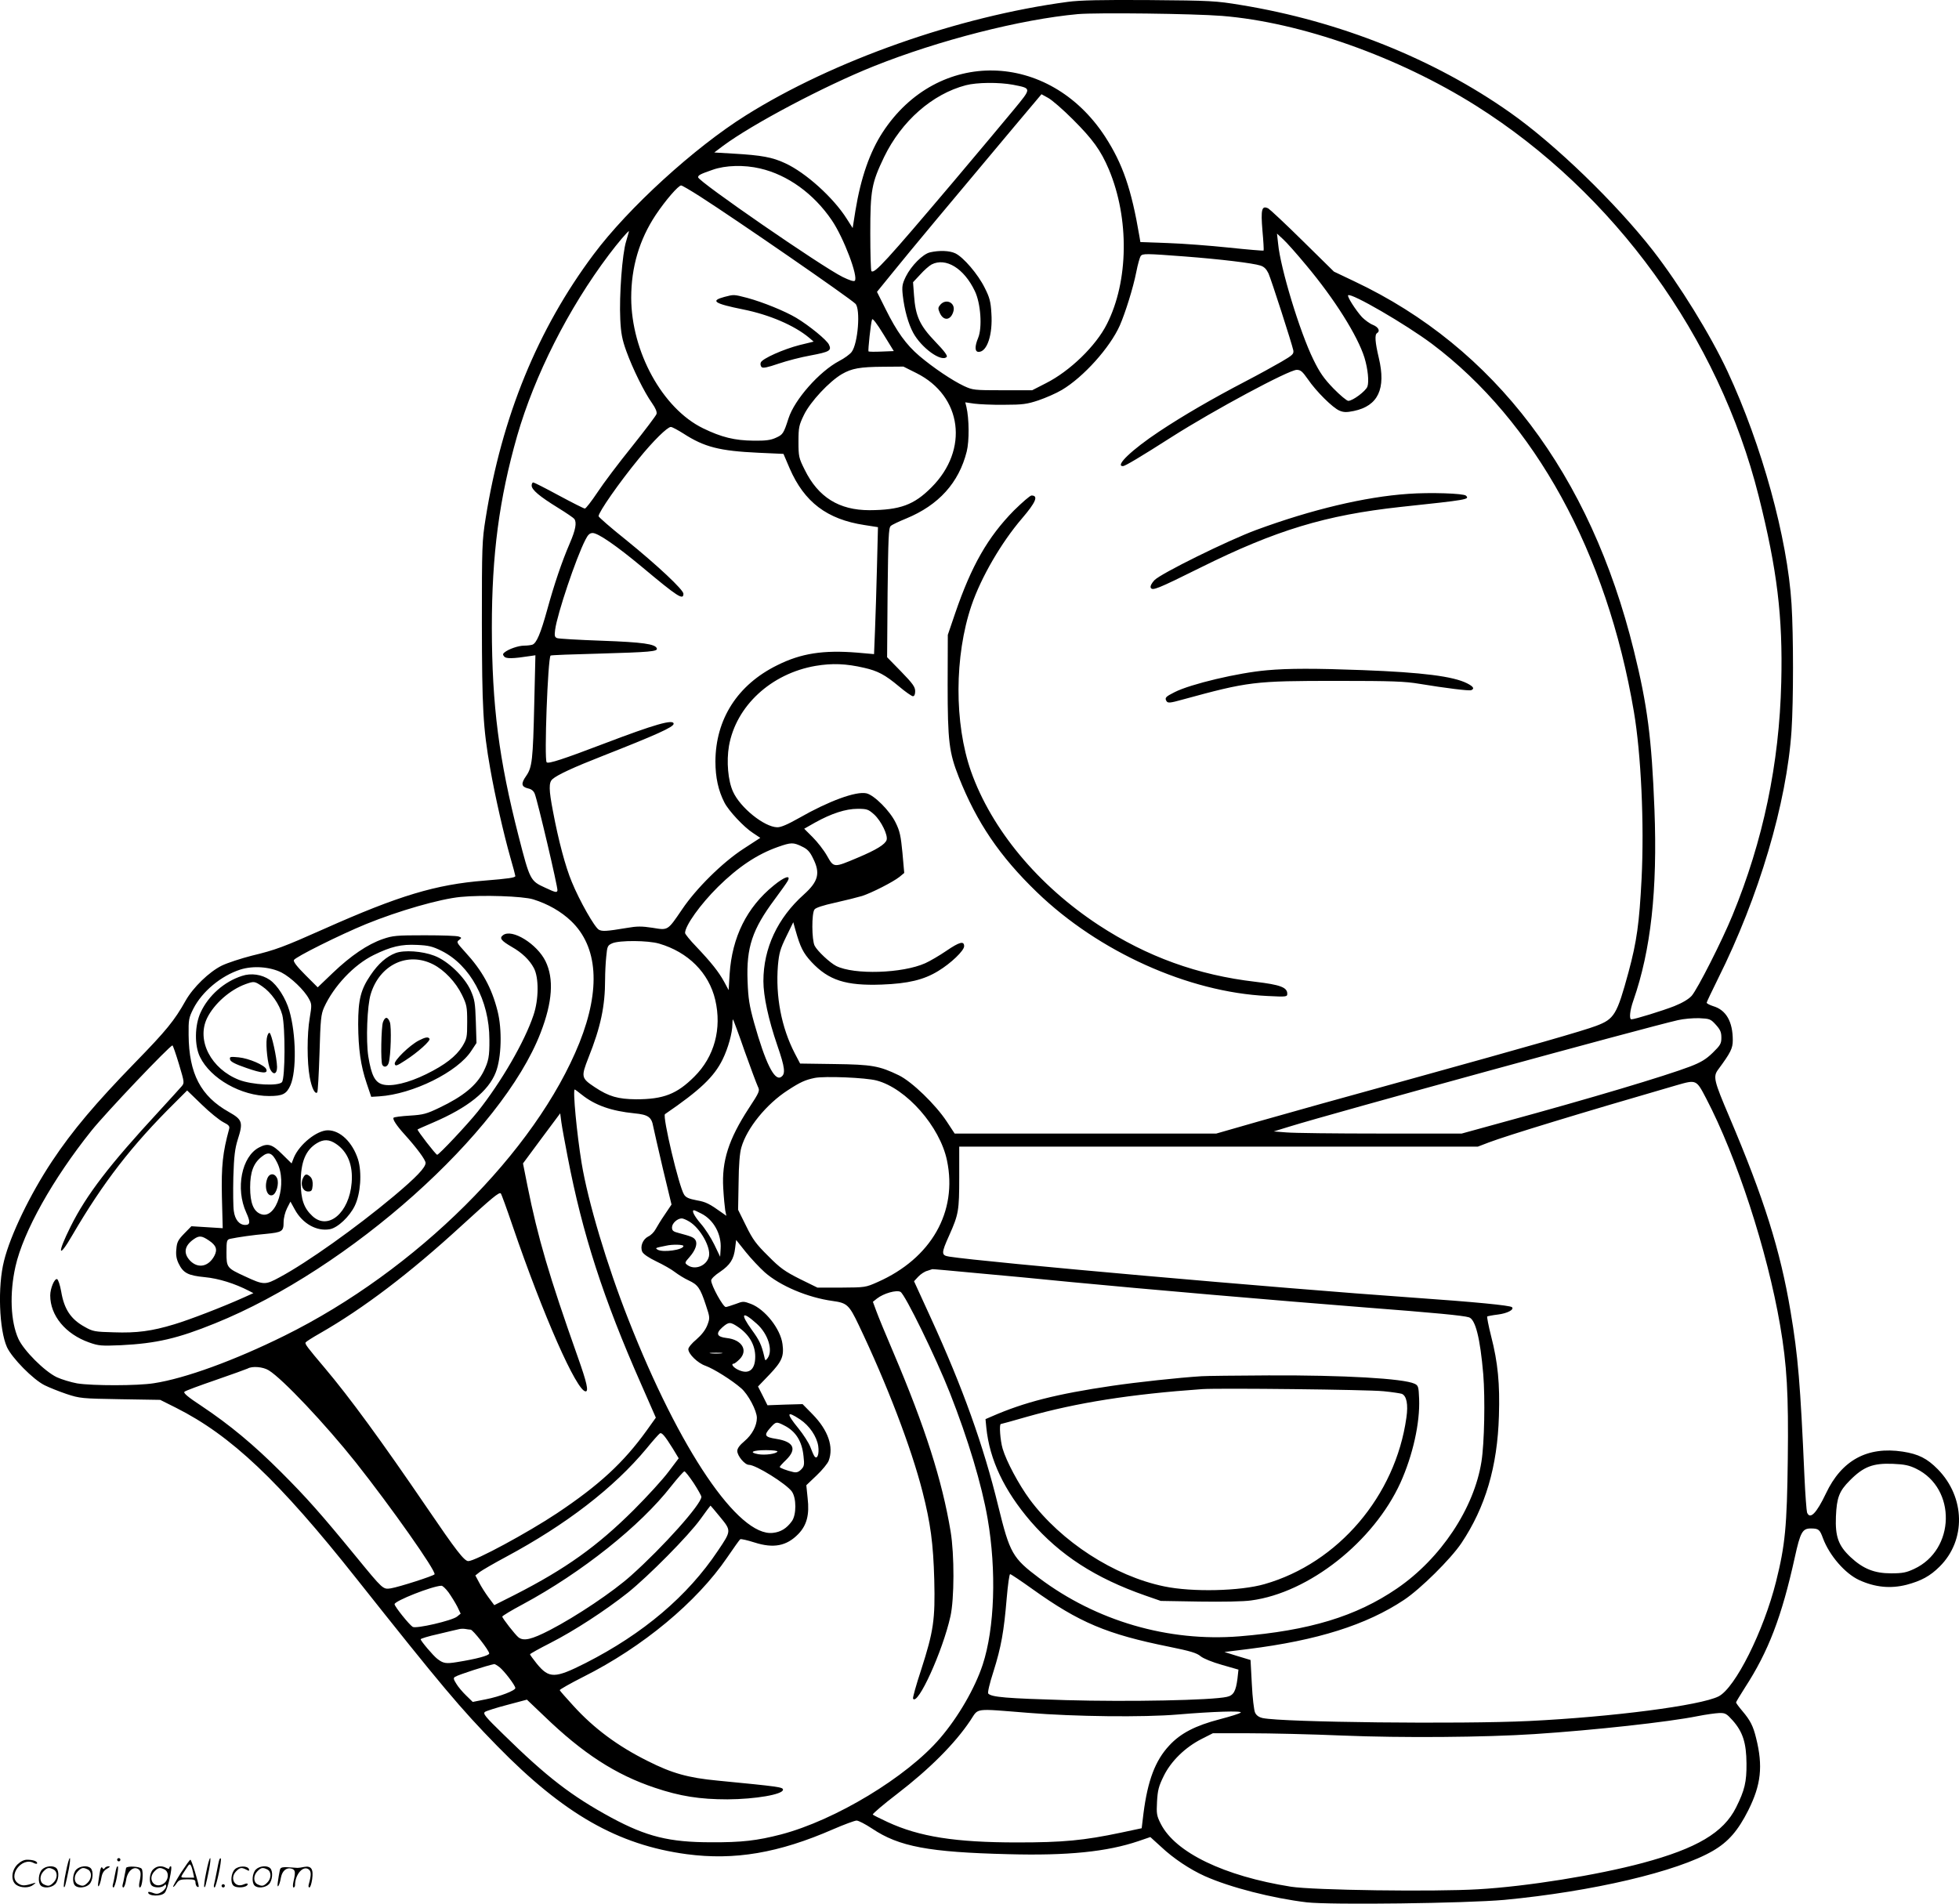 <svg version="1.0" xmlns="http://www.w3.org/2000/svg"
  viewBox="0 0 1200.382 1166.556"
 preserveAspectRatio="xMidYMid meet">
<g transform="translate(-0.23,1166.644) scale(0.1,-0.1)"
fill="#000000" stroke="none">
<path d="M6545 11655 c-674 -90 -1438 -360 -1973 -696 -316 -198 -720 -567
-932 -851 -343 -458 -563 -996 -662 -1618 -22 -137 -23 -172 -23 -640 1 -527
7 -643 51 -893 29 -166 82 -399 124 -547 17 -58 30 -108 30 -112 0 -10 -42
-16 -190 -28 -298 -24 -522 -91 -982 -296 -247 -110 -297 -129 -443 -164 -66
-17 -149 -44 -184 -61 -78 -39 -175 -133 -221 -214 -69 -123 -118 -183 -310
-380 -244 -251 -384 -417 -509 -605 -134 -202 -255 -452 -294 -610 -40 -157
-30 -422 18 -529 31 -67 160 -198 230 -233 28 -14 88 -38 135 -54 82 -27 94
-28 330 -32 l244 -4 96 -48 c338 -170 630 -446 1107 -1048 522 -658 636 -794
862 -1025 408 -417 739 -606 1161 -663 293 -39 564 7 898 153 67 29 132 53
143 53 12 0 54 -22 95 -49 165 -111 348 -145 834 -157 365 -10 606 15 798 80
l73 25 65 -59 c75 -71 177 -139 268 -180 156 -70 416 -136 625 -161 149 -17
977 -6 1211 15 539 51 1060 173 1279 301 94 55 153 123 216 248 78 156 91 270
48 442 -18 74 -35 108 -84 166 -22 26 -39 49 -39 53 0 3 24 43 54 90 145 223
226 436 306 799 34 155 47 177 98 177 48 0 55 -6 75 -61 40 -106 135 -215 221
-255 98 -45 193 -54 291 -29 90 24 144 53 203 112 162 161 157 424 -12 596
-65 66 -118 93 -215 108 -217 33 -374 -53 -470 -256 -58 -122 -98 -163 -116
-117 -3 9 -11 109 -16 222 -25 566 -39 737 -85 1010 -63 376 -163 693 -375
1192 -95 223 -101 247 -68 291 76 103 89 129 89 179 0 114 -41 186 -121 209
-21 7 -39 16 -39 21 0 4 32 71 70 148 250 500 421 1077 450 1520 12 185 12
581 0 775 -25 404 -182 974 -392 1425 -105 225 -294 531 -457 741 -228 292
-600 652 -876 846 -467 329 -1044 560 -1650 659 -151 25 -184 27 -560 30 -294
2 -426 -1 -500 -11z m945 -86 c483 -39 1079 -250 1556 -550 849 -535 1488
-1418 1733 -2394 113 -450 148 -738 138 -1139 -12 -501 -111 -972 -299 -1429
-64 -156 -214 -452 -250 -493 -18 -20 -56 -43 -106 -63 -71 -28 -243 -81 -263
-81 -15 0 -10 54 12 116 107 307 148 676 129 1170 -17 437 -43 637 -126 973
-267 1083 -853 1857 -1712 2263 l-126 60 -191 188 c-104 103 -200 192 -211
199 -40 20 -47 -4 -36 -136 6 -65 9 -120 7 -122 -3 -2 -98 6 -212 18 -114 12
-283 25 -375 28 l-168 6 -6 36 c-49 289 -102 443 -210 610 -345 529 -1026 543
-1363 27 -79 -121 -134 -279 -167 -480 l-17 -107 -37 58 c-81 128 -250 281
-376 339 -79 37 -145 49 -317 59 l-118 7 53 40 c180 134 623 368 923 488 400
160 902 288 1252 320 118 10 707 3 883 -11z m-1280 -422 c115 -23 115 -18 4
-153 -54 -65 -219 -263 -368 -439 -415 -490 -486 -568 -504 -550 -4 4 -7 109
-7 233 0 264 8 306 85 467 107 220 295 385 500 439 68 18 204 19 290 3z m366
-212 c122 -122 171 -189 221 -307 126 -300 121 -685 -12 -947 -67 -134 -227
-289 -374 -363 l-84 -43 -181 0 c-175 0 -183 1 -237 26 -72 34 -188 112 -273
184 -81 69 -138 148 -207 287 l-53 106 100 123 c95 118 377 456 738 886 l170
202 40 -22 c23 -12 91 -71 152 -132z m-1916 -301 c169 -39 329 -155 439 -317
73 -107 164 -348 141 -371 -6 -6 -33 3 -74 23 -128 63 -886 586 -886 611 0 13
14 20 89 46 79 28 193 31 291 8z m-369 -171 c226 -145 917 -622 953 -658 32
-32 16 -243 -23 -295 -10 -14 -44 -39 -77 -56 -121 -64 -273 -236 -310 -351
-30 -94 -35 -100 -77 -119 -32 -15 -64 -19 -137 -18 -116 1 -197 21 -310 76
-248 121 -439 469 -440 799 0 189 50 357 150 508 60 90 139 181 156 181 6 0
57 -30 115 -67z m-452 -275 c-24 -76 -43 -333 -36 -478 4 -84 11 -123 37 -195
39 -108 110 -252 157 -318 23 -33 32 -55 28 -68 -4 -11 -72 -101 -151 -200
-80 -99 -175 -225 -211 -280 -36 -54 -71 -99 -77 -99 -6 0 -77 36 -159 80 -81
44 -152 80 -157 80 -6 0 -10 -9 -10 -19 0 -26 49 -67 161 -136 52 -32 97 -63
101 -69 15 -23 7 -67 -28 -148 -50 -116 -96 -253 -139 -409 -40 -145 -65 -203
-90 -213 -9 -3 -32 -6 -51 -6 -35 0 -96 -21 -121 -42 -10 -8 -11 -14 -1 -25
11 -14 54 -13 157 3 l34 5 -7 -293 c-8 -351 -13 -394 -50 -447 -33 -47 -29
-66 12 -76 20 -4 34 -15 41 -33 18 -46 142 -573 139 -592 -3 -15 -12 -13 -76
17 -90 41 -93 46 -162 315 -121 472 -163 800 -164 1278 0 449 45 789 155 1175
107 371 314 781 562 1110 51 68 116 145 123 145 1 0 -7 -28 -17 -62z m4168
-148 c172 -205 314 -431 356 -565 21 -69 29 -148 18 -178 -11 -28 -90 -87
-117 -87 -9 0 -50 34 -91 76 -58 60 -84 97 -123 177 -83 169 -202 560 -216
710 l-7 62 38 -35 c21 -19 85 -91 142 -160z m-747 55 c222 -17 420 -41 466
-56 22 -7 36 -21 49 -48 18 -41 143 -429 152 -471 4 -23 -4 -30 -74 -71 -43
-25 -141 -79 -218 -119 -207 -108 -384 -211 -530 -308 -167 -111 -273 -212
-222 -212 13 0 107 56 298 178 259 165 719 412 767 412 24 0 35 -10 68 -57 51
-75 153 -176 194 -193 26 -11 44 -11 88 -2 149 31 198 136 153 325 -23 97 -26
143 -11 152 21 13 9 37 -26 51 -20 8 -49 30 -66 47 -39 43 -92 126 -85 134 18
17 352 -177 514 -298 630 -474 1072 -1278 1237 -2254 44 -259 64 -688 47
-1025 -14 -271 -29 -382 -80 -571 -71 -261 -87 -287 -198 -329 -82 -31 -397
-121 -1148 -329 -357 -98 -769 -213 -915 -255 l-265 -76 -802 0 -801 0 -48 73
c-69 105 -214 245 -294 284 -120 58 -165 66 -395 69 l-210 3 -33 63 c-82 159
-118 349 -103 538 7 76 14 101 51 177 l43 88 14 -50 c29 -102 46 -138 98 -194
105 -112 210 -146 430 -138 162 6 258 29 346 83 78 47 159 125 159 152 0 34
-28 27 -110 -29 -41 -28 -99 -62 -128 -75 -140 -63 -437 -72 -546 -17 -39 20
-115 91 -132 124 -18 36 -19 198 -1 222 7 11 54 26 127 42 63 14 138 33 165
41 61 20 190 86 229 117 l29 24 -11 124 c-10 103 -16 133 -42 185 -35 72 -132
169 -179 179 -64 14 -232 -48 -412 -151 -71 -40 -112 -58 -135 -57 -79 2 -226
120 -270 218 -31 67 -41 186 -25 280 43 245 258 444 531 491 102 17 186 14
298 -12 83 -19 127 -42 213 -114 39 -33 78 -60 85 -60 9 0 14 11 14 31 0 26
-15 47 -86 120 l-86 88 3 395 c4 335 6 397 19 409 8 8 51 28 95 46 199 82 323
219 371 411 16 64 15 200 -2 273 l-7 28 54 -8 c30 -4 113 -8 184 -7 113 0 141
4 210 27 44 15 109 43 144 64 133 79 295 260 355 395 34 78 82 231 101 328 9
47 22 91 27 98 13 15 31 15 268 -3z m-1857 -583 c-41 -2 -77 -1 -79 1 -4 4 14
177 22 196 3 9 30 -26 69 -90 l64 -104 -76 -3z m215 -132 c280 -140 323 -469
92 -700 -107 -108 -193 -139 -380 -140 -186 0 -314 79 -397 248 -36 72 -38 81
-38 172 0 88 3 101 34 165 39 80 155 204 232 249 61 35 109 44 255 45 l122 1
80 -40z m-1427 -371 c127 -82 220 -106 458 -117 l154 -7 38 -89 c90 -207 229
-312 458 -347 l83 -13 -6 -240 c-3 -133 -9 -308 -12 -389 l-6 -149 -102 9
c-209 17 -345 -4 -491 -77 -244 -120 -378 -331 -379 -590 0 -98 18 -179 55
-251 25 -50 119 -151 175 -187 l45 -30 -103 -67 c-128 -83 -290 -243 -376
-371 -90 -132 -85 -129 -182 -113 -66 10 -94 10 -157 -1 -126 -21 -150 -22
-171 -11 -26 14 -119 178 -166 293 -39 93 -82 255 -115 431 -26 134 -27 179
-3 199 29 26 128 72 307 142 328 129 435 177 435 197 0 30 -115 -3 -425 -121
-249 -95 -343 -126 -353 -115 -16 16 7 637 24 654 2 3 136 8 297 12 312 9 361
13 354 32 -9 27 -87 38 -337 47 -141 5 -264 12 -274 16 -15 6 -17 14 -12 52
13 97 128 439 185 550 16 32 27 42 45 42 33 0 146 -78 301 -207 220 -184 255
-207 255 -165 0 24 -157 172 -352 330 -93 74 -168 140 -168 145 0 25 127 207
246 352 89 110 176 195 197 195 8 0 43 -19 78 -41z m1168 -2334 c43 -40 85
-126 76 -156 -9 -27 -62 -60 -176 -108 -149 -63 -147 -63 -189 11 -19 34 -59
85 -88 114 l-52 52 67 38 c99 55 187 84 260 84 58 0 66 -3 102 -35z m-443
-196 c33 -15 49 -32 68 -72 46 -91 33 -142 -56 -222 -161 -144 -248 -329 -248
-531 0 -92 31 -236 85 -393 48 -139 52 -177 22 -195 -40 -24 -95 88 -164 333
-29 105 -36 147 -40 256 -8 206 29 316 166 500 37 50 73 100 80 113 21 39 -19
27 -86 -28 -164 -133 -255 -315 -270 -543 l-6 -98 -28 52 c-33 60 -78 117
-171 215 -38 39 -68 77 -68 83 0 45 94 176 202 283 124 122 239 199 366 244
82 29 95 29 148 3z m-1646 -324 c90 -28 170 -74 231 -132 165 -157 183 -417
52 -746 -268 -668 -1001 -1397 -1808 -1796 -305 -151 -609 -262 -800 -291 -99
-16 -375 -16 -470 -1 -38 7 -95 24 -125 38 -75 36 -202 163 -235 235 -48 106
-55 278 -18 443 48 214 229 537 466 833 88 110 480 522 496 522 3 0 21 -52 40
-115 34 -114 34 -115 15 -137 -10 -12 -73 -81 -139 -153 -302 -327 -443 -510
-540 -705 -84 -168 -77 -204 11 -52 188 322 364 550 628 811 l75 75 89 -86
c49 -48 109 -96 132 -108 35 -18 41 -25 36 -43 -39 -143 -48 -225 -44 -414 l5
-193 -96 6 -96 6 -44 -45 c-37 -38 -45 -53 -48 -94 -4 -35 0 -60 13 -88 29
-60 58 -75 161 -85 85 -8 184 -39 271 -84 l27 -14 -60 -27 c-129 -58 -334
-137 -425 -164 -138 -42 -230 -54 -371 -49 -115 3 -128 5 -177 33 -86 47 -127
109 -145 218 -7 39 -18 72 -25 75 -16 5 -42 -57 -42 -100 0 -124 94 -237 238
-288 59 -21 75 -22 196 -17 217 11 347 41 576 134 823 332 1759 1168 1995
1781 73 189 82 331 30 438 -52 106 -205 201 -260 160 -25 -18 -12 -34 53 -72
62 -35 109 -80 135 -129 32 -58 31 -194 -2 -290 -54 -162 -198 -410 -341 -590
-65 -81 -238 -265 -249 -265 -8 0 -124 150 -120 155 2 2 45 21 94 42 215 92
340 193 385 308 35 89 40 262 11 376 -36 143 -94 248 -200 363 -50 55 -53 60
-36 72 17 13 17 14 -1 21 -10 5 -104 8 -209 8 -173 0 -196 -2 -257 -23 -93
-32 -196 -102 -306 -207 l-93 -89 -76 76 c-51 51 -74 81 -70 91 7 18 282 155
443 221 199 81 452 154 579 166 131 13 381 5 445 -15z m771 -271 c178 -52 305
-179 344 -345 41 -176 -5 -348 -128 -470 -107 -107 -189 -139 -357 -139 -111
1 -167 17 -253 74 -84 56 -85 63 -39 181 75 188 102 315 102 480 0 38 3 101 7
139 6 64 8 69 37 82 44 19 219 18 287 -2z m-1334 -44 c176 -87 294 -304 294
-544 1 -104 -5 -133 -36 -196 -43 -85 -124 -152 -271 -222 -77 -37 -98 -43
-180 -48 -52 -3 -97 -9 -100 -13 -8 -8 18 -48 66 -101 76 -84 130 -157 130
-176 0 -28 -57 -88 -194 -203 -233 -195 -530 -406 -699 -497 -90 -49 -98 -49
-214 5 -111 51 -113 54 -113 146 0 73 2 79 23 84 47 10 145 24 217 30 101 10
110 15 110 71 0 26 9 62 21 86 l21 41 27 -49 c47 -86 134 -135 215 -120 48 9
120 77 152 143 36 74 45 204 20 285 -34 105 -109 178 -185 178 -67 0 -174 -86
-208 -167 l-14 -36 -58 57 c-61 61 -88 69 -141 41 -107 -55 -146 -252 -79
-399 26 -57 25 -76 -6 -76 -36 0 -63 32 -70 85 -4 25 -5 118 -3 208 4 130 10
175 27 230 34 106 29 122 -54 169 -173 97 -245 235 -247 472 -1 94 1 105 29
161 54 106 170 202 288 240 79 25 182 17 252 -18 58 -30 140 -108 168 -161 18
-32 18 -40 5 -118 -17 -98 -17 -272 0 -362 12 -66 32 -107 46 -94 4 5 10 113
14 240 6 208 9 238 28 281 59 130 183 262 304 321 106 52 169 67 266 62 69 -3
95 -9 149 -36z m7809 -453 c27 -30 34 -45 34 -79 0 -37 -6 -47 -53 -93 -41
-40 -73 -59 -138 -84 -152 -58 -613 -196 -1142 -340 l-258 -71 -498 0 c-274 0
-533 3 -576 7 l-78 6 94 29 c261 81 2184 608 2383 653 34 8 92 13 130 12 65
-3 70 -5 102 -40z m-5951 -162 c37 -104 74 -202 81 -217 13 -26 11 -32 -56
-134 -123 -189 -166 -323 -156 -489 3 -55 9 -116 12 -135 l7 -34 -24 17 c-81
58 -101 68 -158 78 -47 9 -66 17 -77 35 -31 47 -134 481 -117 493 215 147 301
229 353 335 34 69 60 164 60 215 0 19 2 32 4 30 2 -2 35 -89 71 -194z m809
-180 c182 -48 388 -282 431 -490 66 -315 -97 -600 -425 -745 -74 -33 -77 -33
-222 -34 l-147 0 -108 53 c-91 46 -120 66 -193 140 -74 73 -95 101 -136 185
l-49 99 3 166 c1 109 7 183 17 216 34 119 154 266 284 350 78 51 108 64 166
76 61 12 312 2 379 -16z m5083 -110 c187 -358 374 -931 453 -1390 42 -244 52
-423 47 -820 -5 -413 -16 -527 -72 -751 -76 -303 -250 -651 -352 -703 -111
-56 -651 -126 -1163 -151 -415 -20 -1506 -8 -1630 18 -23 5 -39 16 -47 33 -7
14 -16 92 -20 174 l-8 149 -80 24 -80 25 145 18 c424 53 725 148 955 301 101
67 286 250 352 348 147 220 221 469 230 781 6 195 -6 325 -48 488 -16 63 -26
117 -24 120 3 2 33 8 66 12 57 7 101 30 86 45 -11 11 -227 32 -612 59 -813 57
-2623 217 -2837 251 -49 8 -49 20 1 131 57 128 61 150 61 356 l0 187 1589 0
1589 0 68 26 c111 42 562 180 1149 350 122 35 121 36 182 -81z m-6891 24 c82
-66 183 -101 323 -115 85 -8 106 -23 116 -81 4 -21 31 -137 59 -258 l53 -220
-41 -61 c-23 -33 -48 -75 -57 -91 -9 -17 -29 -37 -45 -44 -33 -17 -51 -61 -36
-94 7 -14 39 -36 87 -59 42 -20 93 -49 113 -65 21 -16 58 -39 84 -51 56 -26
71 -46 105 -150 26 -78 26 -80 9 -125 -12 -30 -35 -59 -67 -87 -27 -22 -49
-49 -49 -59 0 -30 58 -86 105 -102 50 -18 162 -88 219 -138 43 -37 96 -138 96
-181 0 -48 -29 -103 -75 -142 -30 -25 -45 -45 -45 -61 0 -30 46 -85 71 -85 43
0 227 -115 263 -163 29 -40 29 -144 0 -183 -32 -44 -68 -66 -116 -71 -211 -24
-572 509 -885 1307 -131 332 -248 723 -287 960 -29 177 -55 450 -42 450 2 0
21 -14 42 -31z m-85 -384 c90 -469 218 -866 450 -1391 l90 -205 -55 -77 c-143
-199 -292 -336 -551 -509 -179 -119 -501 -293 -543 -293 -25 0 -75 65 -252
325 -280 411 -476 679 -629 860 -104 123 -122 146 -116 155 3 5 42 30 88 56
267 153 550 368 867 659 188 172 231 208 241 198 4 -4 37 -95 73 -201 186
-544 392 -1012 447 -1012 19 0 7 55 -47 207 -178 503 -245 731 -310 1054 l-27
136 114 154 114 153 7 -54 c4 -30 22 -127 39 -215z m-1420 82 c72 -48 105
-131 96 -239 -15 -184 -144 -293 -240 -204 -53 49 -71 102 -72 206 0 126 30
199 99 241 41 25 76 24 117 -4z m-362 -112 c67 -128 -2 -353 -97 -319 -46 16
-67 68 -67 164 0 95 21 150 72 189 40 32 63 24 92 -34z m2600 -315 c76 -38
125 -127 119 -216 l-3 -49 -36 75 c-20 41 -57 99 -83 128 -40 47 -58 82 -41
82 3 0 23 -9 44 -20z m-72 -50 c67 -41 133 -159 119 -214 -14 -57 -86 -85
-131 -52 -18 13 -18 15 13 50 36 41 50 82 35 104 -10 16 -25 22 -100 42 -36 9
-43 15 -43 35 0 25 33 55 60 55 8 0 29 -9 47 -20z m-2945 -115 c45 -30 54 -55
34 -94 -35 -66 -98 -80 -147 -32 -45 46 -38 93 21 134 33 23 49 21 92 -8z
m3406 -195 c94 -83 263 -155 417 -176 87 -12 100 -23 159 -147 171 -358 322
-751 391 -1022 49 -192 66 -317 72 -540 6 -244 -4 -314 -81 -553 -30 -91 -52
-170 -49 -175 28 -46 181 289 229 504 24 106 25 378 1 522 -52 312 -156 638
-349 1092 -47 110 -95 226 -106 257 l-21 57 25 20 c41 32 119 54 144 41 28
-15 218 -404 303 -620 111 -282 195 -561 231 -770 55 -318 43 -671 -30 -894
-48 -146 -151 -323 -262 -452 -203 -237 -642 -502 -974 -589 -147 -38 -241
-49 -428 -48 -257 0 -396 35 -610 150 -247 134 -397 250 -663 511 -112 109
-127 127 -113 138 9 6 71 26 137 43 l120 32 105 -100 c238 -230 439 -360 679
-440 154 -52 276 -71 445 -71 170 1 340 30 340 59 0 16 -22 19 -402 56 -179
17 -279 45 -427 120 -183 91 -330 200 -456 339 -44 48 -81 90 -83 95 -1 4 64
41 145 82 363 182 695 458 881 731 40 59 76 109 80 112 5 3 44 -6 88 -20 116
-37 196 -22 268 52 52 54 69 118 57 220 l-8 79 63 60 c35 33 68 74 74 90 32
85 -3 187 -99 285 l-61 62 -108 -3 -107 -4 -29 58 -29 57 71 74 c76 80 89 112
79 186 -12 93 -107 213 -193 246 -45 17 -49 17 -93 0 -25 -9 -53 -18 -61 -19
-16 -2 -90 132 -90 163 0 10 24 33 55 53 61 42 84 76 92 147 l6 48 59 -74 c32
-40 85 -96 116 -124z m-498 161 c0 -24 -128 -42 -159 -22 -15 10 -15 10 54 24
38 9 105 7 105 -2z m1795 -166 c149 -13 410 -38 580 -55 436 -42 1259 -113
1795 -155 441 -34 606 -50 643 -61 40 -12 69 -127 88 -349 12 -149 7 -422 -11
-535 -45 -287 -250 -595 -518 -778 -250 -171 -537 -258 -965 -293 -436 -35
-877 94 -1227 357 -164 123 -180 152 -251 441 -90 370 -217 725 -413 1153
l-103 225 26 28 c14 15 39 32 56 36 16 5 30 10 30 10 0 1 122 -10 270 -24z
m-1345 -311 c69 -62 100 -163 66 -210 -14 -18 -15 -18 -21 11 -16 69 -29 98
-76 162 -74 102 -60 119 31 37z m-114 -20 c67 -46 104 -110 104 -181 0 -84
-42 -113 -110 -78 -28 15 -40 35 -21 35 4 0 20 12 35 27 54 54 15 120 -79 130
-60 7 -69 27 -27 65 40 35 49 35 98 2z m-103 -161 c-18 -2 -48 -2 -65 0 -18 2
-4 4 32 4 36 0 50 -2 33 -4z m-2774 -104 c84 -51 347 -330 534 -565 216 -273
493 -666 482 -685 -7 -10 -215 -77 -268 -86 -48 -7 -47 -8 -211 192 -218 266
-304 363 -461 520 -169 169 -315 290 -487 405 -87 57 -114 81 -105 88 6 6 93
38 192 72 99 34 186 66 195 70 27 16 94 11 129 -11z m3256 -301 c57 -38 102
-104 111 -163 7 -49 -6 -85 -23 -63 -5 7 -17 34 -26 59 -10 25 -42 75 -72 112
-77 94 -74 111 10 55z m-97 -37 c71 -36 109 -97 118 -189 6 -52 4 -62 -15 -81
-16 -16 -29 -20 -49 -15 -36 8 -82 25 -82 31 0 3 18 23 40 44 67 66 46 111
-61 128 -71 11 -77 22 -39 65 37 42 39 42 88 17z m-682 -143 l35 -58 -62 -82
c-34 -46 -130 -151 -213 -234 -225 -224 -417 -361 -728 -520 l-127 -64 -35 47
c-20 27 -46 68 -58 92 l-23 43 28 22 c15 11 87 53 160 92 367 197 660 422 861
664 38 47 75 88 81 92 12 9 31 -14 81 -94z m640 -17 c-9 -14 -75 -23 -117 -16
-62 11 -35 25 47 25 41 0 73 -4 70 -9z m6978 -105 c248 -121 240 -497 -13
-614 -47 -22 -70 -27 -141 -27 -103 0 -172 28 -249 100 -74 70 -94 125 -89
249 5 115 20 155 85 220 84 85 142 107 265 102 70 -3 99 -9 142 -30z m-7491
-88 c26 -40 47 -78 47 -84 0 -45 -234 -307 -430 -482 -111 -100 -337 -251
-497 -334 -114 -59 -162 -70 -194 -45 -20 16 -99 117 -99 127 0 4 57 39 127
76 360 194 719 480 908 723 39 49 75 90 81 91 5 0 31 -33 57 -72z m162 -208
c69 -84 69 -84 -14 -207 -185 -277 -457 -508 -811 -688 -188 -95 -223 -96
-299 -3 -22 28 -41 53 -41 57 0 3 57 35 126 70 145 74 334 197 473 307 128
103 372 349 446 452 32 45 60 82 61 82 1 0 27 -31 59 -70z m1913 -441 c288
-206 457 -277 839 -354 128 -26 169 -38 192 -58 17 -14 71 -36 131 -53 l101
-29 -6 -55 c-10 -78 -24 -103 -65 -112 -92 -21 -602 -31 -986 -20 -367 11
-454 18 -476 40 -5 5 7 59 32 136 47 149 64 245 81 449 7 81 16 147 21 147 5
0 66 -41 136 -91z m-3577 -21 c17 -24 41 -63 53 -86 l21 -44 -22 -18 c-31 -25
-252 -76 -272 -63 -22 14 -111 125 -111 139 0 20 230 111 287 113 7 1 27 -18
44 -41z m135 -228 c14 0 114 -128 114 -146 0 -13 -79 -34 -198 -53 -67 -11
-84 -8 -120 20 -25 19 -102 110 -102 120 0 4 48 19 108 32 59 14 116 28 127
30 11 3 29 3 40 1 11 -2 25 -4 31 -4z m177 -230 c29 -23 97 -112 97 -128 0
-15 -94 -52 -181 -69 l-80 -16 -40 39 c-22 21 -50 54 -61 73 -17 27 -19 35 -7
42 21 13 194 69 240 78 4 0 18 -8 32 -19z m3242 -280 c280 -23 705 -28 915
-10 213 18 396 24 385 12 -5 -6 -63 -24 -128 -41 -150 -39 -241 -86 -310 -161
-86 -92 -132 -214 -158 -416 l-11 -91 -127 -27 c-228 -48 -354 -60 -636 -60
-379 0 -600 35 -794 125 -50 23 -91 44 -91 46 0 6 69 65 149 126 199 153 354
308 449 450 53 79 15 74 357 47z m4314 -46 c63 -71 84 -139 85 -264 1 -113
-11 -164 -64 -270 -77 -154 -241 -251 -573 -340 -280 -75 -711 -144 -1007
-161 -270 -16 -1012 -6 -1149 16 -408 65 -707 209 -796 385 -25 49 -27 62 -23
136 4 70 10 94 41 157 45 92 132 176 232 227 l69 35 225 0 c125 0 381 -6 570
-14 362 -15 873 -11 1176 9 367 24 821 74 1000 110 50 10 109 18 132 19 37 1
45 -4 82 -45z M5701 10120 c-44 -10 -115 -82 -148 -148 -22 -46 -25 -60 -19
-115 10 -89 34 -175 64 -230 50 -92 172 -181 205 -148 7 7 -13 35 -70 94 -95
99 -121 156 -130 283 l-6 81 44 47 c23 26 55 54 70 62 87 44 198 -24 264 -162
37 -75 47 -225 21 -288 -22 -53 -21 -86 3 -86 52 0 87 106 78 237 -4 71 -11
97 -41 156 -41 83 -130 187 -180 211 -36 17 -98 19 -155 6z M5765 9800 c-15
-17 -16 -24 -5 -49 23 -55 70 -49 85 10 12 50 -45 78 -80 39z M4441 9847 c-89
-24 -62 -41 116 -77 160 -32 313 -98 403 -173 l28 -24 -86 -21 c-98 -25 -229
-83 -238 -107 -4 -9 -1 -22 5 -28 8 -8 34 -3 104 21 50 17 138 40 195 50 117
22 131 30 114 66 -12 28 -121 117 -201 165 -69 41 -204 96 -300 122 -85 22
-81 21 -140 6z M8630 8640 c-263 -18 -591 -96 -930 -221 -171 -63 -585 -267
-624 -308 -17 -18 -26 -36 -23 -45 9 -22 39 -10 305 122 463 230 768 322 1227
372 414 44 423 46 400 69 -14 14 -220 21 -355 11z M6215 8538 c-160 -163 -260
-338 -360 -630 l-45 -132 -1 -305 c0 -347 9 -416 68 -566 110 -278 251 -486
479 -706 378 -365 928 -613 1412 -636 118 -6 122 -5 122 14 0 39 -44 55 -195
73 -354 41 -665 154 -960 347 -373 245 -657 587 -783 943 -103 294 -102 706 3
1016 59 173 183 386 310 534 84 98 102 140 58 140 -9 0 -57 -42 -108 -92z
M7765 7559 c-174 -15 -467 -84 -565 -134 -56 -28 -62 -35 -50 -55 8 -13 22
-12 97 9 407 111 437 115 948 115 335 0 417 -3 505 -18 164 -27 303 -44 317
-39 22 9 14 22 -25 42 -85 43 -273 67 -640 81 -291 11 -456 11 -587 -1z M2426
5826 c-55 -21 -105 -64 -153 -135 -60 -88 -76 -150 -76 -301 1 -151 15 -253
52 -362 l28 -83 49 3 c205 13 482 150 565 280 l31 47 -4 130 c-4 117 -7 136
-32 193 -38 83 -140 181 -223 212 -73 28 -184 36 -237 16z m230 -69 c69 -35
139 -109 177 -187 29 -60 32 -73 32 -166 0 -95 -2 -103 -30 -150 -39 -61 -105
-113 -221 -170 -110 -54 -212 -78 -267 -63 -47 13 -69 55 -88 172 -15 97 -7
312 15 382 55 180 226 261 382 182z M2349 5403 c-11 -30 -15 -245 -4 -262 11
-19 32 -12 39 12 13 43 18 222 7 250 -13 34 -29 35 -42 0z M2568 5290 c-57
-30 -151 -122 -147 -143 4 -16 12 -13 66 22 76 49 155 120 147 132 -8 13 -25
10 -66 -11z M1485 5686 c-109 -35 -205 -120 -253 -223 -37 -79 -39 -204 -4
-274 65 -133 253 -239 423 -239 83 0 107 12 131 66 38 87 35 313 -7 458 -22
75 -73 156 -120 188 -48 33 -114 43 -170 24z m124 -64 c55 -37 106 -110 123
-175 19 -76 18 -388 -2 -412 -21 -25 -182 -17 -263 14 -171 67 -262 241 -196
378 43 88 140 174 237 209 51 18 54 18 101 -14z M1637 5303 c-7 -46 6 -162 22
-191 19 -36 41 -27 41 16 -1 57 -34 205 -46 209 -6 2 -14 -13 -17 -34z M1412
5174 c2 -13 30 -28 100 -52 97 -34 133 -36 122 -8 -9 25 -107 67 -169 73 -52
5 -57 4 -53 -13z M1858 4445 c-17 -38 0 -80 32 -80 21 0 25 5 28 36 2 24 -3
42 -13 53 -23 22 -34 20 -47 -9z M1640 4444 c-20 -53 -1 -114 33 -101 23 9 40
69 28 101 -14 35 -48 35 -61 0z M7365 3233 c-143 -9 -399 -37 -549 -59 -340
-50 -537 -100 -738 -188 l-37 -16 5 -52 c20 -198 110 -386 272 -575 180 -207
396 -347 702 -454 l95 -33 237 -4 c138 -2 271 0 317 7 354 47 750 360 915 722
75 167 120 365 114 514 -3 74 -5 81 -28 92 -69 32 -432 53 -895 51 -198 -1
-382 -3 -410 -5z m1115 -92 c52 -5 103 -13 112 -16 29 -12 40 -64 28 -146 -67
-479 -418 -891 -869 -1020 -149 -43 -443 -50 -615 -14 -306 63 -632 274 -824
533 -67 91 -143 233 -166 311 -15 51 -22 151 -11 151 2 0 76 20 162 45 304 86
633 138 1073 169 106 7 1016 -3 1110 -13z M406 194 c-10 -47 -15 -88 -12 -91
5 -6 9 7 30 110 7 37 10 67 6 67 -4 0 -15 -39 -24 -86z M720 270 c0 -5 5 -10
10 -10 6 0 10 5 10 10 0 6 -4 10 -10 10 -5 0 -10 -4 -10 -10z M1266 194 c-10
-47 -15 -88 -12 -91 5 -6 9 7 30 110 7 37 10 67 6 67 -4 0 -15 -39 -24 -86z
M1346 269 c-3 -8 -10 -41 -16 -74 -6 -33 -14 -68 -16 -77 -3 -10 -1 -18 3 -18
10 0 46 171 38 178 -2 3 -7 -1 -9 -9z M109 241 c-38 -38 -41 -101 -7 -125 29
-20 79 -20 104 0 18 14 18 15 1 10 -53 -17 -69 -17 -92 -2 -69 45 21 166 94
126 12 -6 21 -7 21 -1 0 12 -25 21 -62 21 -19 0 -39 -10 -59 -29z M1110 189
c-28 -45 -49 -83 -47 -85 2 -3 12 7 21 21 14 21 24 25 66 25 43 0 50 -3 50
-19 0 -11 5 -23 10 -26 6 -3 10 -3 10 1 0 20 -44 164 -51 164 -4 0 -30 -37
-59 -81z m75 4 l7 -33 -42 0 c-42 0 -42 0 -28 23 8 12 21 32 29 44 15 25 22
18 34 -34z M260 210 c-22 -22 -27 -79 -8 -98 19 -19 66 -14 88 8 22 22 27 79
8 98 -19 19 -66 14 -88 -8z m71 0 c25 -14 25 -54 -1 -80 -23 -23 -33 -24 -61
-10 -25 14 -25 54 1 80 23 23 33 24 61 10z M470 210 c-22 -22 -27 -79 -8 -98
19 -19 66 -14 88 8 22 22 27 79 8 98 -19 19 -66 14 -88 -8z m71 0 c25 -14 25
-54 -1 -80 -23 -23 -33 -24 -61 -10 -25 14 -25 54 1 80 23 23 33 24 61 10z
M616 204 c-3 -16 -8 -47 -11 -69 -8 -51 10 -26 19 27 5 27 15 42 34 53 18 10
22 14 10 15 -9 0 -20 -5 -24 -11 -5 -8 -9 -8 -14 1 -5 8 -10 3 -14 -16z M717
223 c-2 -4 -7 -26 -11 -48 -4 -22 -9 -48 -12 -57 -3 -10 -1 -18 4 -18 4 0 14
28 20 62 11 58 10 81 -1 61z M775 220 c-1 -3 -5 -23 -9 -45 -4 -22 -9 -48 -12
-57 -3 -10 -1 -18 4 -18 5 0 13 20 17 45 7 53 44 87 74 68 17 -11 19 -28 8
-80 -4 -18 -3 -33 2 -33 16 0 24 99 11 115 -12 14 -87 18 -95 5z M940 210
c-22 -22 -27 -79 -8 -98 15 -15 61 -15 76 0 9 9 12 8 12 -5 0 -9 -12 -24 -26
-34 -21 -13 -32 -15 -55 -6 -16 6 -29 8 -29 3 0 -24 81 -27 102 -2 18 19 50
162 37 162 -5 0 -9 -5 -9 -10 0 -7 -6 -7 -19 0 -30 16 -59 12 -81 -10z m71 0
c29 -16 25 -65 -6 -86 -56 -37 -103 28 -55 76 23 23 33 24 61 10z M1441 211
c-23 -23 -28 -80 -9 -99 19 -19 88 -13 88 9 0 5 -11 4 -24 -2 -54 -25 -89 38
-46 81 23 23 33 24 62 9 16 -9 19 -8 16 3 -8 22 -64 22 -87 -1z M1570 210
c-22 -22 -27 -79 -8 -98 19 -19 66 -14 88 8 22 22 27 79 8 98 -19 19 -66 14
-88 -8z m71 0 c25 -14 25 -54 -1 -80 -23 -23 -33 -24 -61 -10 -25 14 -25 54 1
80 23 23 33 24 61 10z M1716 201 c-3 -14 -8 -44 -11 -66 -8 -51 10 -26 19 27
8 41 35 63 66 53 22 -7 24 -21 11 -77 -5 -22 -5 -38 0 -38 5 0 9 6 9 13 0 68
51 125 85 97 15 -13 15 -35 -1 -92 -3 -10 -1 -18 4 -18 6 0 13 23 17 50 9 63
-5 84 -49 76 -17 -4 -35 -6 -41 -6 -101 8 -104 7 -109 -19z M1360 110 c0 -5 5
-10 10 -10 6 0 10 5 10 10 0 6 -4 10 -10 10 -5 0 -10 -4 -10 -10z"/>
</g>
</svg>
